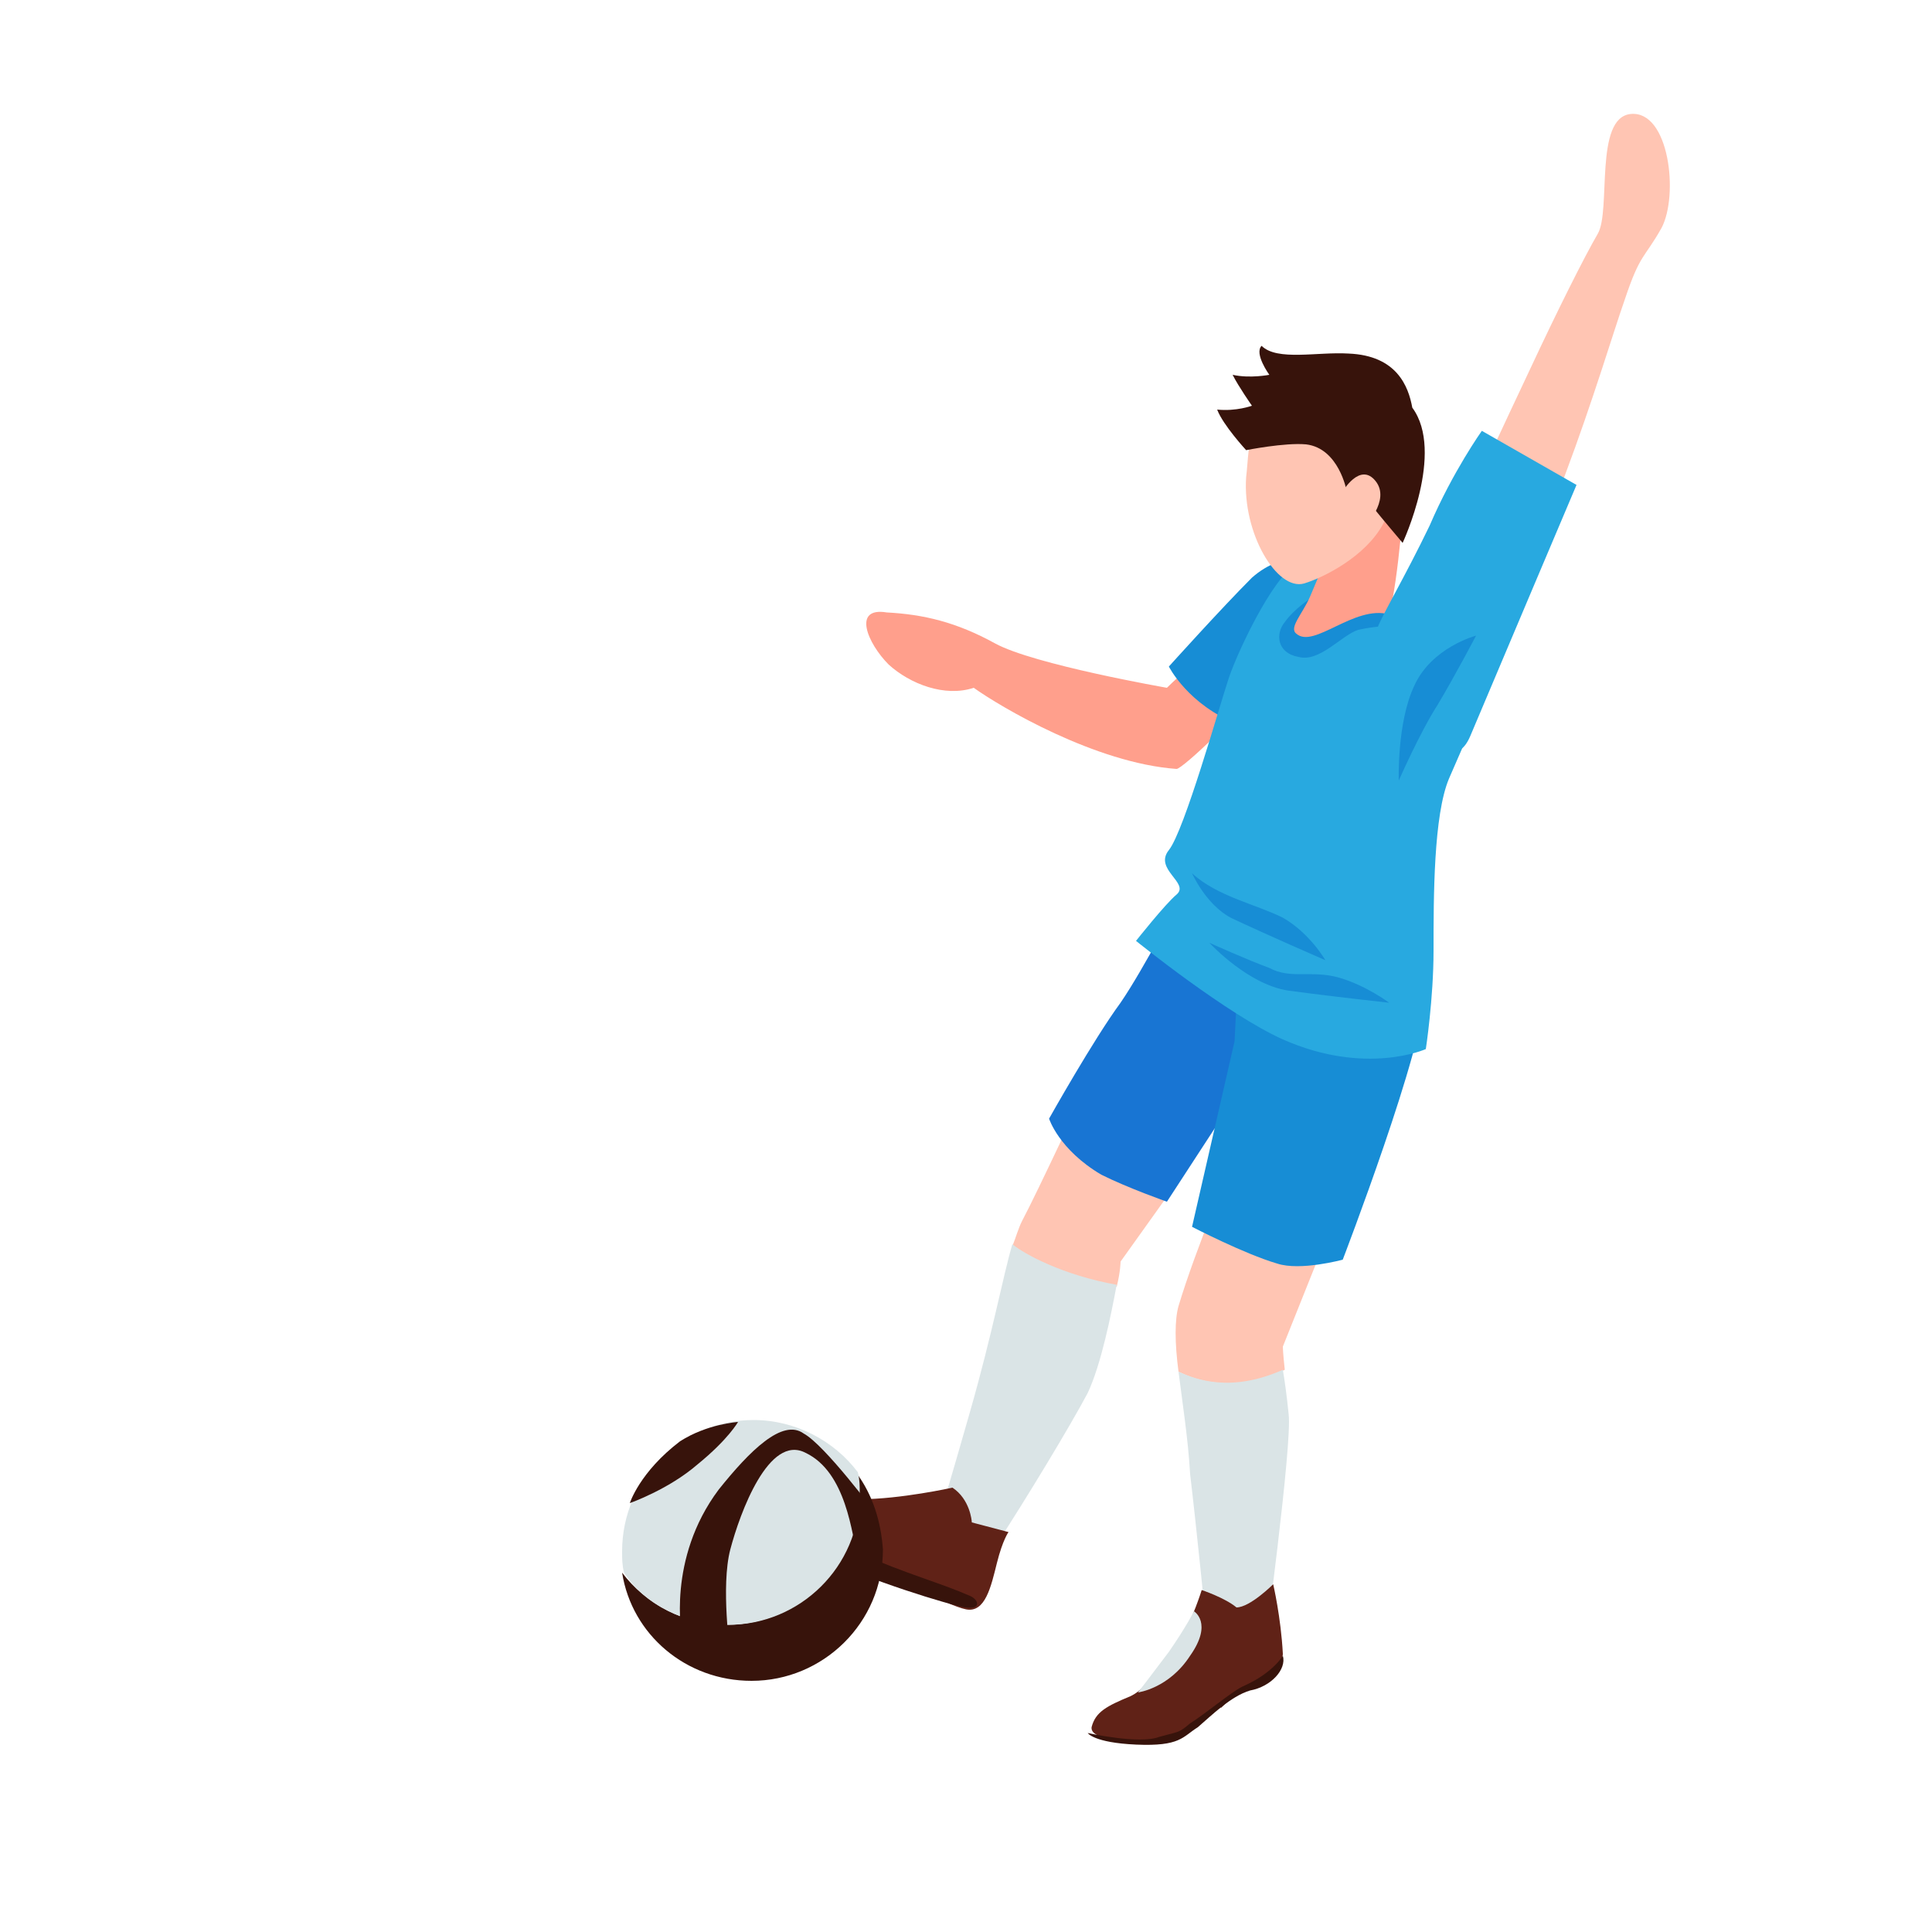 <?xml version="1.0" encoding="utf-8"?>
<!-- Generator: Adobe Illustrator 27.9.1, SVG Export Plug-In . SVG Version: 6.00 Build 0)  -->
<svg version="1.1" id="レイヤー_1" xmlns="http://www.w3.org/2000/svg" xmlns:xlink="http://www.w3.org/1999/xlink" x="0px"
	 y="0px" viewBox="0 0 100 100" style="enable-background:new 0 0 100 100;" xml:space="preserve">
<style type="text/css">
	.st0{fill:#FF9F8C;}
	.st1{fill:#178DD5;}
	.st2{fill:#FFC5B3;}
	.st3{fill:#DAE4E6;}
	.st4{fill:#1875D3;}
	.st5{fill:#28A9E0;}
	.st6{fill:#37130B;}
	.st7{fill:#602217;}
	.st8{fill:#FFBCAA;}
	.st9{fill:#FF9784;}
	.st10{fill:#ADBD29;}
	.st11{fill:#A0AA1D;}
	.st12{fill:#FFFFFF;}
	.st13{fill:#FBC11A;}
	.st14{opacity:0.3;fill:#FFFFFF;enable-background:new    ;}
	.st15{fill:#FFA08D;}
	.st16{fill:#FFC4B2;}
	.st17{fill:#FF5D03;}
	.st18{fill:#FF7631;}
	.st19{fill:#FF8650;}
	.st20{fill:#D3A994;}
	.st21{fill:url(#SVGID_1_);}
	.st22{fill:#E5C0AE;}
	.st23{fill:#CC9987;}
	.st24{fill:#9853A0;}
	.st25{fill:#B26E40;}
	.st26{fill:#C471C6;}
	.st27{fill:#77000C;}
	.st28{fill:#B20000;}
	.st29{fill:#CC8F66;}
	.st30{fill:url(#SVGID_00000106838845599055039050000017460967312030542259_);}
	.st31{fill:#FCA7CA;}
	.st32{fill:#E281A7;}
	.st33{fill:#9F8A91;}
	.st34{fill:#BFB0B5;}
	.st35{fill:#232121;}
	.st36{fill:#300901;}
	.st37{fill:url(#SVGID_00000100341413616171195780000000050997592249556103_);}
	.st38{fill:#5E2014;}
	.st39{fill:#282626;}
	.st40{fill:#8EC3EF;}
	.st41{opacity:0.4;fill:#FEFDFA;enable-background:new    ;}
	.st42{fill:#FEFDFA;}
	.st43{fill:#9F9B93;}
	.st44{fill:#DFB18F;}
	.st45{fill:#CFCDC9;}
	.st46{fill:#373531;}
	.st47{fill:#A9DFDC;}
	.st48{fill:#C5EAE7;}
	.st49{fill:#A47C5B;}
	.st50{fill:#47433A;}
	.st51{fill:#F5F2B1;}
	.st52{fill:#6D6961;}
	.st53{fill:#F5F4EF;}
	.st54{fill:#D5985B;}
	.st55{fill:#2075B7;}
	.st56{fill:#5F3016;}
	.st57{fill:#185889;}
	.st58{opacity:0.3;fill:#A56729;enable-background:new    ;}
	.st59{fill:#A56729;}
	.st60{fill:#E0E1D4;}
	.st61{fill:#B2D3F7;}
	.st62{fill:#0E4FDA;}
	.st63{fill:#DB946C;}
	.st64{fill:#FAB085;}
	.st65{fill:#00144C;}
	.st66{fill:#022072;}
	.st67{fill:#FFD882;}
	.st68{fill:#F9B284;}
	.st69{fill:#023368;}
	.st70{fill:#350980;}
	.st71{fill:#001660;}
	.st72{fill:#FDE186;}
	.st73{fill:#F19E3B;}
	.st74{fill:#FCB382;}
</style>
<g>
	<g>
		<path class="st0" d="M60.4,35.6c0,0-6.9-1.2-8.9-2.3s-3.7-1.5-5.6-1.6c-1.8-0.3-1,1.6,0.1,2.7c1.1,1,2.9,1.7,4.4,1.2
			c1.4,1,6.3,3.9,10.5,4.2c0.3,0,3.5-3,3.9-4c0.2-0.4-1.1-2-2-1.9C62.3,33.7,60.4,35.6,60.4,35.6z"/>
		<path class="st1" d="M68.2,29c0,0-1.7-0.6-3.4,0.9c-1.6,1.6-4.3,4.6-4.3,4.6s1,2,3.6,3C66.6,38.5,68.2,29,68.2,29z"/>
		<path class="st2" d="M75,28.1c0,0,3.2-6.9,4.2-9c1.4-3,2.8-5.8,3.5-7c0.7-1.2-0.2-6,1.7-6.2c2-0.2,2.5,4.2,1.6,5.9
			c-0.9,1.6-1.1,1.3-1.9,3.7c-0.6,1.7-1.6,5.1-3.1,9.1c-1.4,3.6-3.1,6.5-3.1,6.5L75,28.1z"/>
		<g>
			<path class="st2" d="M58,65.3l2.5-3.5l-4.1-5.9c0,0-2.7,5.8-3.5,7.3c-0.2,0.4-0.3,0.8-0.5,1.3c0.6,0.4,2.7,1.6,5.4,2.1
				C58,65.8,58,65.3,58,65.3z"/>
			<path class="st3" d="M57.8,66.5C55,66,53,64.9,52.4,64.4c-0.5,1.7-1,4.5-2.2,8.7c-1,3.5-1.8,6.2-2.1,7.1c1,0.1,2.2,0.1,3.5-0.3
				c1.5-2.3,3.8-6.1,4.7-7.8C57,70.6,57.5,68.1,57.8,66.5z"/>
		</g>
		<g>
			<path class="st2" d="M66.5,70.9c-0.1-0.9-0.1-1.2-0.1-1.2l2.8-7l-5.5-2.2c0.1-0.4-1.8,4.1-2.7,7.1c-0.2,0.7-0.2,1.9,0,3.4
				C62,71.5,63.9,72.1,66.5,70.9z"/>
			<path class="st3" d="M62.6,85.9c0.7-0.2,2.8-0.1,2.8-0.1s1.5-11.1,1.3-12.6c-0.1-1-0.2-1.7-0.3-2.3c-2.7,1.2-4.5,0.5-5.4,0.1
				c0.2,1.6,0.5,3.5,0.6,5.3C61.9,78.8,62.4,83.7,62.6,85.9z"/>
		</g>
		<path class="st4" d="M61.3,46.5c-0.4,0.2-2,3.5-3.3,5.4c-1.4,1.9-3.7,6-3.7,6s0.5,1.6,2.7,2.9c1.4,0.7,3.4,1.4,3.4,1.4l7.1-10.9
			L61.3,46.5z"/>
		<path class="st1" d="M64.2,48l-0.3,5.9l-2.2,9.6c0,0,2.7,1.4,4.4,1.9c1.2,0.4,3.4-0.2,3.4-0.2s4.3-11.2,4.2-13.7
			C73.6,49,64.2,48,64.2,48z"/>
		<path class="st1" d="M70.8,51.2c0,0-0.1,2.4-0.9,5.1c-2.2,7-3.7,9.1-3.7,9.1s0.5,0.1,1,0.1c1.6-2.3,3.1-7,3.8-9.8
			c0.6-2.8,0.7-3.9,0.7-3.9L70.8,51.2z"/>
		<path class="st1" d="M72.1,53.4c-0.3,1.5-2,7-2.8,9.3c-0.5,1.5-1.4,2.7-1.4,2.7l1-0.1c0,0,1.6-3.6,2.3-5.8c0.8-2.3,1.6-6,1.6-6
			L72.1,53.4z"/>
		<path class="st5" d="M72.5,31.3c-0.8-0.8-3.9-2.2-5.1-2.2c-1.2,0.1-3.3,4.5-3.8,6c-0.5,1.5-2.3,7.9-3.1,8.9
			c-0.8,1,1.1,1.7,0.4,2.3c-0.6,0.5-2.1,2.4-2.1,2.4s4.7,3.8,7.6,5.1c4.3,1.9,7.4,0.5,7.4,0.5s0.4-2.6,0.4-5.1c0-2.8,0-7,0.8-8.9
			C76,38,77,35.8,77.4,34c0.5-1.6-0.3-3.2-1.3-3.4C74.1,30.3,72.5,31.3,72.5,31.3z"/>
		<path class="st1" d="M67.8,31c0,0-0.8,0.5-1.3,1.2c-0.5,0.6-0.4,1.6,0.7,1.8c1.1,0.3,2.2-1.1,3.1-1.4c0.9-0.2,1.6-0.2,1.6-0.2V31
			L67.8,31z"/>
		<path class="st0" d="M69,28.1c0,0-0.7,1.6-1.2,2.8c-0.4,0.9-1.1,1.6-0.7,1.9c0.9,0.8,3-1.5,4.8-1c0.5-1.8,0.8-6.4,0.8-6.4L69,28.1
			z"/>
		<g>
			<path class="st2" d="M71.9,21.1c-1.2-1.3-5.1-2.3-6.9,0.8c-0.4,0.7-0.4,2-0.5,2.8c-0.2,2.9,1.6,5.9,3,5.5c1-0.3,3.2-1.4,4.1-3.1
				C72.7,25,73.3,22.7,71.9,21.1z"/>
		</g>
		<path class="st6" d="M64.5,23.3c0,0,2-0.4,3.1-0.3c1.7,0.2,2.1,2.4,2.1,2.4s0.9,0.2,1.4,0.9c0.4,0.5,1.5,1.8,1.5,1.8
			s2.2-4.7,0.5-7c-0.2-1.1-0.8-2.7-3.3-2.8c-1.6-0.1-3.7,0.4-4.5-0.4c-0.4,0.4,0.4,1.5,0.4,1.5s-1,0.2-1.9,0c0.3,0.6,1,1.6,1,1.6
			S64,21.3,63,21.2C63.3,22,64.5,23.3,64.5,23.3z"/>
		<path class="st5" d="M76.7,22.3c0,0-1.5,2.1-2.7,4.9c-1.3,2.7-2.5,4.7-2.7,5.3c0,0,3.3,9.1,4.8,5.6c1.6-3.8,5.5-13,5.5-13
			L76.7,22.3z"/>
		<path class="st2" d="M69.4,25.6c0.1-0.2,1-1.7,1.8-0.7s-0.6,2.4-0.6,2.4L69.4,25.6z"/>
		<path class="st1" d="M76.4,32.9c0,0-2.3,0.6-3.2,2.6c-0.9,1.9-0.8,4.9-0.8,4.9s1.1-2.5,2-3.9C75.3,35,76.4,32.9,76.4,32.9z"/>
		<path class="st1" d="M61.7,45.2c0,0,0.7,1.6,2,2.3c1.9,0.9,4.9,2.2,4.9,2.2s-0.8-1.4-2.2-2.2C65,46.8,63,46.4,61.7,45.2z"/>
		<path class="st1" d="M62.6,48.8c0,0,2.1,2.3,4.3,2.5c2.2,0.3,5,0.6,5,0.6s-1.2-0.9-2.6-1.3c-1.4-0.4-2.5,0.1-3.6-0.5
			C64.6,49.7,62.6,48.8,62.6,48.8z"/>
		<g>
			<path class="st7" d="M49.3,77c0,0-2.7,0.6-4.8,0.6c-2-0.1-3.3-0.9-4.2-0.5c-0.9,0.4-0.7,1.1-0.7,1.1s1.5,1.9,4.1,2.7
				c2.5,0.6,5.3,2.2,6.3,2.4c1,0.2,1.3-1.2,1.6-2.4c0.3-1.2,0.6-1.6,0.6-1.6l-1.9-0.5C50.3,78.7,50.2,77.6,49.3,77z"/>
			<path class="st7" d="M44.1,80.8c0,0,0.4-0.6,0.5-1.3c0.2-0.7,0.3-1.1,0.3-1.1l0.8,0.1c0,0-0.4,1.6-0.7,2.2
				C44.6,81.3,44.1,80.8,44.1,80.8z"/>
			<path class="st7" d="M45.4,81.1c0,0,0.5-0.6,0.6-1.3c0.2-0.7,0.3-1.4,0.3-1.4l0.8-0.1c0,0-0.5,2-0.8,2.7
				C46,81.6,45.4,81.1,45.4,81.1z"/>
			<path class="st7" d="M46.9,81.5c0,0,0.5-1.1,0.6-1.7c0.2-0.7,0.3-1.6,0.3-1.6l0.8-0.1c0,0-0.5,2.6-1,3.4
				C47.3,82.3,46.9,81.5,46.9,81.5z"/>
			<path class="st6" d="M39.6,78.2c0,0,0.5,0.9,2.2,2c1.8,1.1,6.1,2.5,7.7,2.9c1.4,0.4,1.2-0.3,0.7-0.5c-1.6-0.7-3.2-1.1-5.7-2.2
				C42,79.3,40.7,77.1,39.6,78.2z"/>
		</g>
		<g>
			<path class="st7" d="M64,83.2c-0.6-0.5-1.8-0.9-1.8-0.9s-0.5,1.6-1,2.3s-1.6,2.7-2.7,3.2c-1.2,0.5-1.8,0.8-2,1.6
				c-0.1,0.8,2.7,0.8,4.1,0.5c1.1-0.2,3-2.1,3.7-2.5c0.6-0.4,2.1-1.1,2.1-1.8c-0.1-1.9-0.5-3.6-0.5-3.6S64.7,83.2,64,83.2z"/>
			<path class="st7" d="M62.1,89.1c0,0,0,0-0.3-0.6c-0.4-0.6-0.6-1-0.6-1l0.6-0.5c0,0,0.7,1.2,0.9,1.7
				C62.4,88.9,62.1,89.1,62.1,89.1z"/>
			<path class="st7" d="M63.2,88.4c0.2-0.2,0.4-0.4,0.6-0.5c-0.4-0.8-1.2-2-1.2-2l-0.5,0.6c0,0,0.5,0.5,0.7,1.2
				C63,88,63.1,88.2,63.2,88.4z"/>
			<path class="st7" d="M64.4,87.6c0.2-0.1,0.5-0.3,0.6-0.4c-0.5-1-1.5-2.4-1.5-2.4L63,85.5c0,0,0.5,0.6,0.9,1.3
				C64.1,86.9,64.2,87.3,64.4,87.6z"/>
			<path class="st6" d="M66.4,85.7c0,0-0.5,0.9-2.1,1.6c-0.6,0.3-1.9,1.4-2.7,1.9c-0.6,0.5-0.5,0.4-1.6,0.7c-1,0.4-3.7-0.2-3.7-0.2
				s0.3,0.5,2.5,0.6c2.3,0.1,2.4-0.4,3.2-0.9c0.7-0.6,1.7-1.6,2.7-1.9C65.8,87.3,66.6,86.4,66.4,85.7z"/>
			<path class="st3" d="M58.9,87.6c0,0,1.6-0.2,2.7-1.9c1.2-1.7,0.2-2.3,0.2-2.3s-0.4,0.8-1.3,2.1C59.6,86.7,58.9,87.6,58.9,87.6z"
				/>
		</g>
	</g>
	<g>
		<path class="st6" d="M44.3,76.2c0.1,0.4,0.1,0.7,0.1,1.1c0,3.7-3,6.8-6.8,6.8c-2.2,0-4.2-1.1-5.4-2.7c0.5,3.2,3.3,5.6,6.7,5.6
			c3.7,0,6.8-3,6.8-6.8C45.6,78.8,45.2,77.4,44.3,76.2z"/>
		<path class="st3" d="M37.7,84.1c3.7,0,6.8-3,6.8-6.8c0-0.4,0-0.7-0.1-1.1c-1.2-1.6-3.2-2.7-5.4-2.7c-3.7,0-6.8,3-6.8,6.8
			c0,0.4,0,0.7,0.1,1.1C33.4,83.1,35.5,84.1,37.7,84.1z"/>
		<path class="st6" d="M44.4,80.7c-0.3-1.3-0.6-4.5-2.7-5.5c-1.9-1-3.4,3.1-3.9,5c-0.5,1.9,0,5.4,0,5.4l-2.5-0.9c0,0-0.8-4,1.9-7.6
			c1.6-2,3.3-3.7,4.4-2.9c1.1,0.6,3.7,4.1,3.7,4.1L44.4,80.7z"/>
		<path class="st6" d="M32.6,77.8c0,0,2-0.7,3.5-2c1.6-1.3,2.1-2.2,2.1-2.2s-1.6,0.1-3,1C33.1,76.2,32.6,77.8,32.6,77.8z"/>
	</g>
</g>
</svg>
